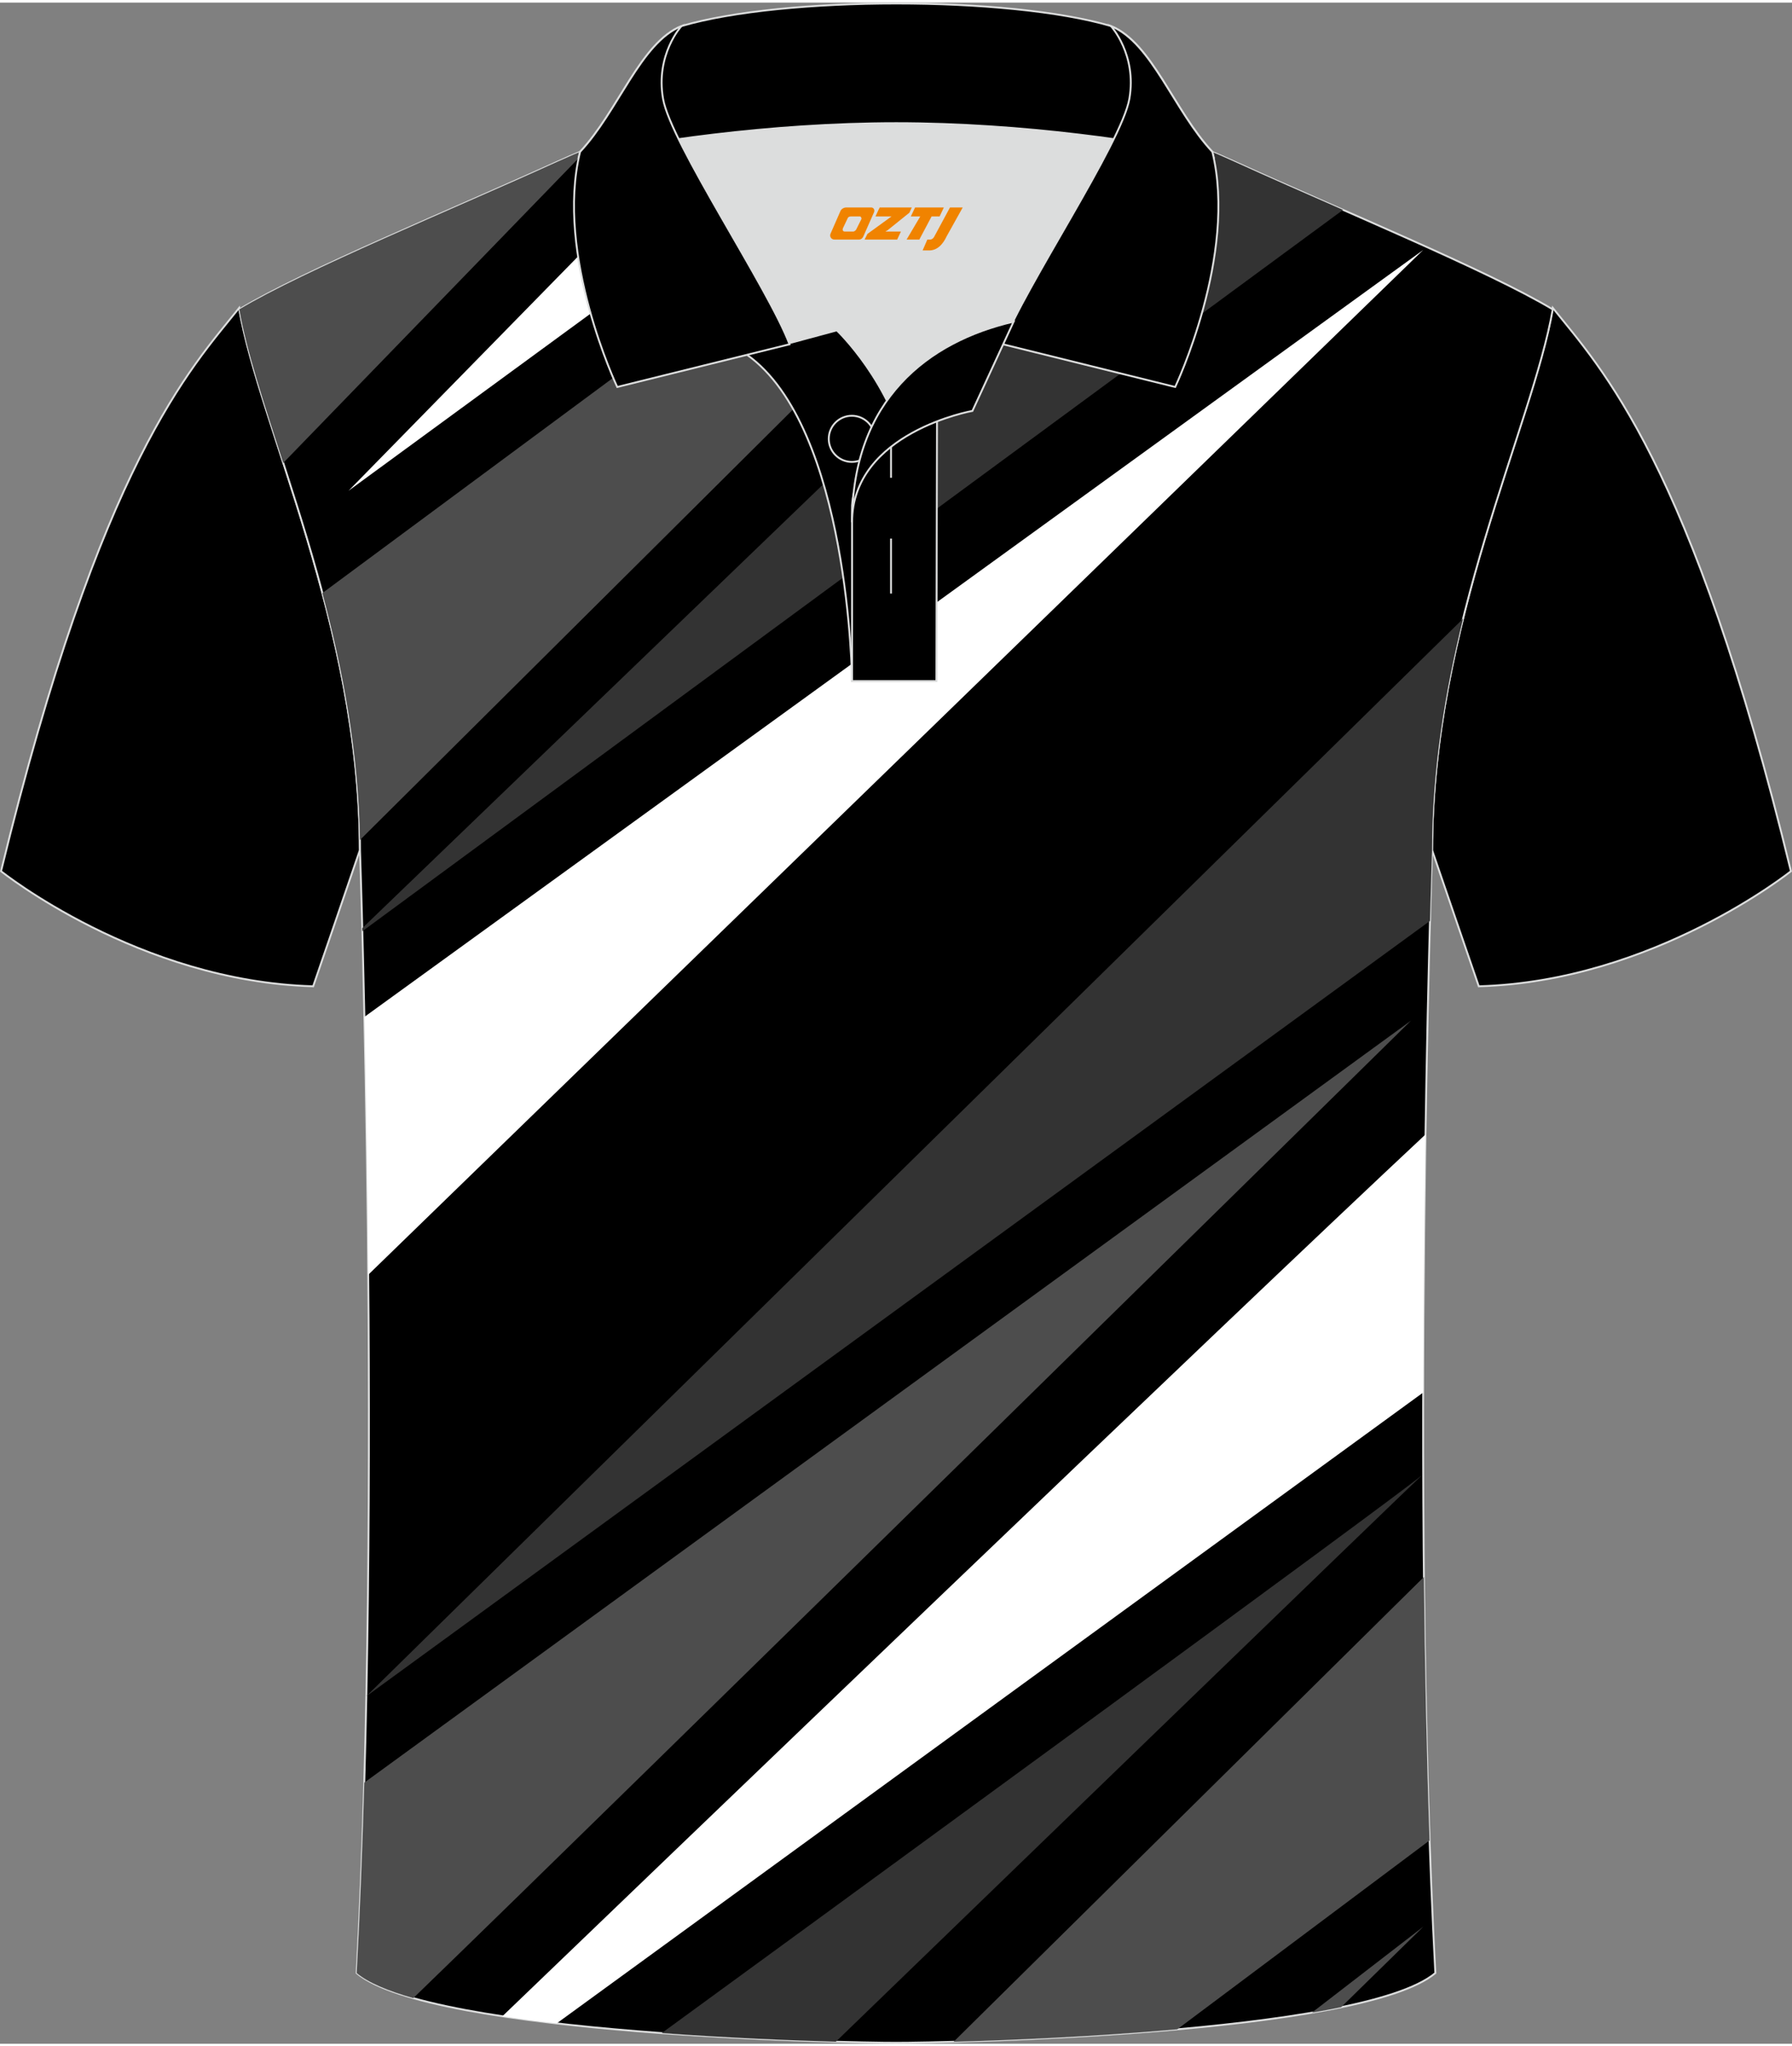 <?xml version="1.0" encoding="utf-8"?>
<!-- Generator: Adobe Illustrator 24.0.1, SVG Export Plug-In . SVG Version: 6.00 Build 0)  -->
<svg xmlns="http://www.w3.org/2000/svg" xmlns:xlink="http://www.w3.org/1999/xlink" version="1.1" id="图层_1" x="0px" y="0px" width="379.8px" height="433.5px" viewBox="0 0 379.95 432.57" enable-background="new 0 0 379.95 432.57" xml:space="preserve">
<rect x="0" y="0" width="379.95" height="432.57" fill="#808080" stroke="none"/>
<path fill-rule="evenodd" clip-rule="evenodd" stroke="#DCDDDD" stroke-width="0.4" stroke-miterlimit="22.926" d="M50.72,64.69  C40.49,77.49,21.38,97.1,0.22,184.08c0,0,29.17,23.37,66.18,24.39c0,0,7.16-20.81,9.89-28.83C76.29,131.88,55,89.43,50.72,64.69z"/>
<path fill-rule="evenodd" clip-rule="evenodd" stroke="#DCDDDD" stroke-width="0.4" stroke-miterlimit="22.926" d="  M329.22,64.69c10.23,12.8,29.34,32.41,50.5,119.39c0,0-29.17,23.37-66.18,24.39c0,0-7.16-20.81-9.89-28.83  C303.65,131.88,324.94,89.43,329.22,64.69z"/>
<path fill-rule="evenodd" clip-rule="evenodd" stroke="#DCDDDD" stroke-width="0.4" stroke-miterlimit="22.926" d="  M189.98,432.37c9.72,0.03,98.75-1.66,114.35-14.78c-5.38-101.09-0.7-237.87-0.7-237.87c0-47.66,21.31-90.01,25.59-114.7  c-13.68-8.23-45.44-21.26-67.38-31.26c-30.14-13.67-34.27-7.75-71.45-7.75c-37.17,0-42.13-5.92-72.27,7.75  c-21.94,9.99-53.7,23.02-67.38,31.26c4.28,24.69,25.59,67.04,25.59,114.7c0,0,4.68,136.79-0.7,237.87  C91.23,430.7,180.25,432.4,189.98,432.37z"/>
<g>
	<path fill-rule="evenodd" clip-rule="evenodd" fill="#4D4D4D" d="M87.63,422.9c43.76-42.3,211.55-207.16,211.55-207.16   L77.24,377.23c-0.39,13.8-0.91,27.37-1.61,40.36C78.05,419.62,82.25,421.38,87.63,422.9z"/>
	<path fill-rule="evenodd" clip-rule="evenodd" fill="#333333" d="M303.19,194.62L77.68,358.92l0-0.02L310.2,130.58   c-3.77,15.29-6.57,31.86-6.57,49.13C303.63,179.71,303.44,185.14,303.19,194.62z"/>
	<path fill-rule="evenodd" clip-rule="evenodd" fill="#FFFFFF" d="M78.08,269.6L301.76,52.42L77.26,214.96   C77.58,229.9,77.91,248.69,78.08,269.6z"/>
	<path fill-rule="evenodd" clip-rule="evenodd" fill="#333333" d="M250.43,29.05L76.81,196.15l0.02,0.65L284.76,43.93   c-8.04-3.53-15.97-7-22.93-10.17C257.57,31.82,253.82,30.28,250.43,29.05z"/>
	<path fill-rule="evenodd" clip-rule="evenodd" fill="#4D4D4D" d="M76.32,177.46c26.3-26.12,107.81-107.09,153.59-152.67   c-7.48-0.3-15.34,0.57-27.3,1L68.36,125.13C72.65,141.24,76.06,158.93,76.32,177.46z"/>
	<path fill-rule="evenodd" clip-rule="evenodd" fill="#FFFFFF" d="M73.88,103.47l106.1-77.62c-12.76-0.38-21.11-1.32-28.98-1.08   L73.88,103.47z"/>
	<path fill-rule="evenodd" clip-rule="evenodd" fill="#4D4D4D" d="M60.06,97.55l64.6-66.62c-2.05,0.83-4.22,1.77-6.54,2.82   c-21.94,9.99-53.7,23.02-67.38,31.26C52.27,73.81,55.95,84.84,60.06,97.55z"/>
	<path fill-rule="evenodd" clip-rule="evenodd" fill="#FFFFFF" d="M302.23,239.88c-41.6,38.86-166.43,158.72-195.71,186.86   c3.69,0.56,7.55,1.06,11.51,1.52l183.72-133.7C301.78,274.79,301.98,256.15,302.23,239.88z"/>
	<path fill-rule="evenodd" clip-rule="evenodd" fill="#333333" d="M177.22,432.14c9.1-8.8,122.42-118.43,124.54-120.3v0.01   c-2.48,2.55-138.45,101.69-161.45,118.46C154.35,431.33,167.75,431.87,177.22,432.14z"/>
	<path fill-rule="evenodd" clip-rule="evenodd" fill="#4D4D4D" d="M202.19,432.15l99.71-98.5c0.19,18.62,0.57,37.53,1.2,55.84   l-53.49,40.02C231.85,431.09,213.88,431.83,202.19,432.15z"/>
	<path fill-rule="evenodd" clip-rule="evenodd" fill="#4D4D4D" d="M278.14,425.99l23.66-18.25l-17.44,17.08   C282.38,425.23,280.3,425.62,278.14,425.99z"/>
</g>
<g>
	<path fill-rule="evenodd" clip-rule="evenodd" fill="#DCDDDD" d="M188.05,84.34c6.38-9.03,16.2-14.24,26.7-16.69   c5.19-10.54,15.93-27.57,21.42-38.79c-26.53-6.46-65.79-6.46-92.32,0c6.36,13.02,19.82,33.86,23.45,43.31l10.12-2.73   C177.43,69.46,183.37,75.08,188.05,84.34z"/>
	<path fill-rule="evenodd" clip-rule="evenodd" stroke="#DCDDDD" stroke-width="0.4" stroke-miterlimit="22.926" d="   M158.34,74.6l19.09-5.14c0,0,11.63,11,15.16,27.59c3.52,16.59-1.84,46.75-1.84,46.75h-10.09   C180.66,143.79,180.13,90.03,158.34,74.6z"/>
	<path fill-rule="evenodd" clip-rule="evenodd" stroke="#DCDDDD" stroke-width="0.4" stroke-miterlimit="22.926" d="   M180.66,106.59v37.2h17.88l0.14-60.22C189.92,86.45,181.15,97.88,180.66,106.59z"/>
	<path fill-rule="evenodd" clip-rule="evenodd" stroke="#DCDDDD" stroke-width="0.4" stroke-miterlimit="22.926" d="   M122.71,32.81c13.26-3.23,40.54-7.26,67.31-7.26c26.76,0,54.04,4.03,67.31,7.26l-0.28-1.19c-8.16-8.7-12.81-23.12-21.49-26.65   c-10.84-3.19-28.18-4.78-45.53-4.78c-17.34,0-34.69,1.6-45.53,4.78c-8.69,3.54-13.35,17.95-21.49,26.65L122.71,32.81z"/>
	<path fill-rule="evenodd" clip-rule="evenodd" stroke="#DCDDDD" stroke-width="0.4" stroke-miterlimit="22.926" d="   M144.48,4.98c0,0-5.53,6-3.9,15.39c1.62,9.4,22.37,40.16,26.82,52.04l-36.53,9.05c0,0-13.27-27.97-7.88-49.83   C131.14,22.92,135.8,8.51,144.48,4.98z"/>
	<path fill-rule="evenodd" clip-rule="evenodd" stroke="#DCDDDD" stroke-width="0.4" stroke-miterlimit="22.926" d="   M235.55,4.98c0,0,5.53,6,3.91,15.39c-1.62,9.4-22.37,40.16-26.82,52.04l36.53,9.05c0,0,13.27-27.97,7.88-49.83   C248.9,22.92,244.23,8.51,235.55,4.98z"/>
	<path fill-rule="evenodd" clip-rule="evenodd" stroke="#DCDDDD" stroke-width="0.4" stroke-miterlimit="22.926" d="   M180.61,97.34c2.7,0,4.89-2.19,4.89-4.89c0-2.7-2.2-4.89-4.89-4.89c-2.7,0-4.89,2.2-4.89,4.89   C175.72,95.15,177.92,97.34,180.61,97.34z"/>
	
		<line fill-rule="evenodd" clip-rule="evenodd" fill="none" stroke="#DCDDDD" stroke-width="0.4" stroke-miterlimit="22.926" x1="188.92" y1="113.59" x2="188.92" y2="125.24"/>
	
		<line fill-rule="evenodd" clip-rule="evenodd" fill="none" stroke="#DCDDDD" stroke-width="0.4" stroke-miterlimit="22.926" x1="188.92" y1="89.06" x2="188.92" y2="100.71"/>
	<path fill-rule="evenodd" clip-rule="evenodd" stroke="#DCDDDD" stroke-width="0.4" stroke-miterlimit="22.926" d="   M214.91,67.62l-8.73,18.91c0,0-25.52,4.54-25.52,23.6C180.66,84.18,196.8,71.79,214.91,67.62z"/>
	
</g>
<g>
	<path fill="#F08300" d="M201.42,43.42l-3.4,6.3c-0.2,0.3-0.5,0.5-0.8,0.5h-0.6l-1,2.3h1.2c2,0.1,3.2-1.5,3.9-3L204.12,43.42h-2.5L201.42,43.42z"/>
	<polygon fill="#F08300" points="194.22,43.42 ,200.12,43.42 ,199.22,45.32 ,197.52,45.32 ,194.92,50.22 ,192.22,50.22 ,195.12,45.32 ,193.12,45.32 ,194.02,43.42"/>
	<polygon fill="#F08300" points="188.22,48.52 ,187.72,48.52 ,188.22,48.22 ,192.82,44.52 ,193.32,43.42 ,186.52,43.42 ,186.22,44.02 ,185.62,45.32 ,188.42,45.32 ,189.02,45.32 ,183.92,49.02    ,183.32,50.22 ,189.92,50.22 ,190.22,50.22 ,191.02,48.52"/>
	<path fill="#F08300" d="M184.72,43.42H179.42C178.92,43.42,178.42,43.72,178.22,44.12L176.12,48.92C175.82,49.52,176.22,50.22,176.92,50.22h5.2c0.4,0,0.7-0.2,0.9-0.6L185.32,44.42C185.52,43.92,185.22,43.42,184.72,43.42z M182.62,45.92L181.52,48.12C181.32,48.42,181.02,48.52,180.92,48.52l-1.8,0C178.92,48.52,178.52,48.42,178.72,47.82l1-2.1c0.1-0.3,0.4-0.4,0.7-0.4h1.9   C182.52,45.32,182.72,45.62,182.62,45.92z"/>
</g>
</svg>